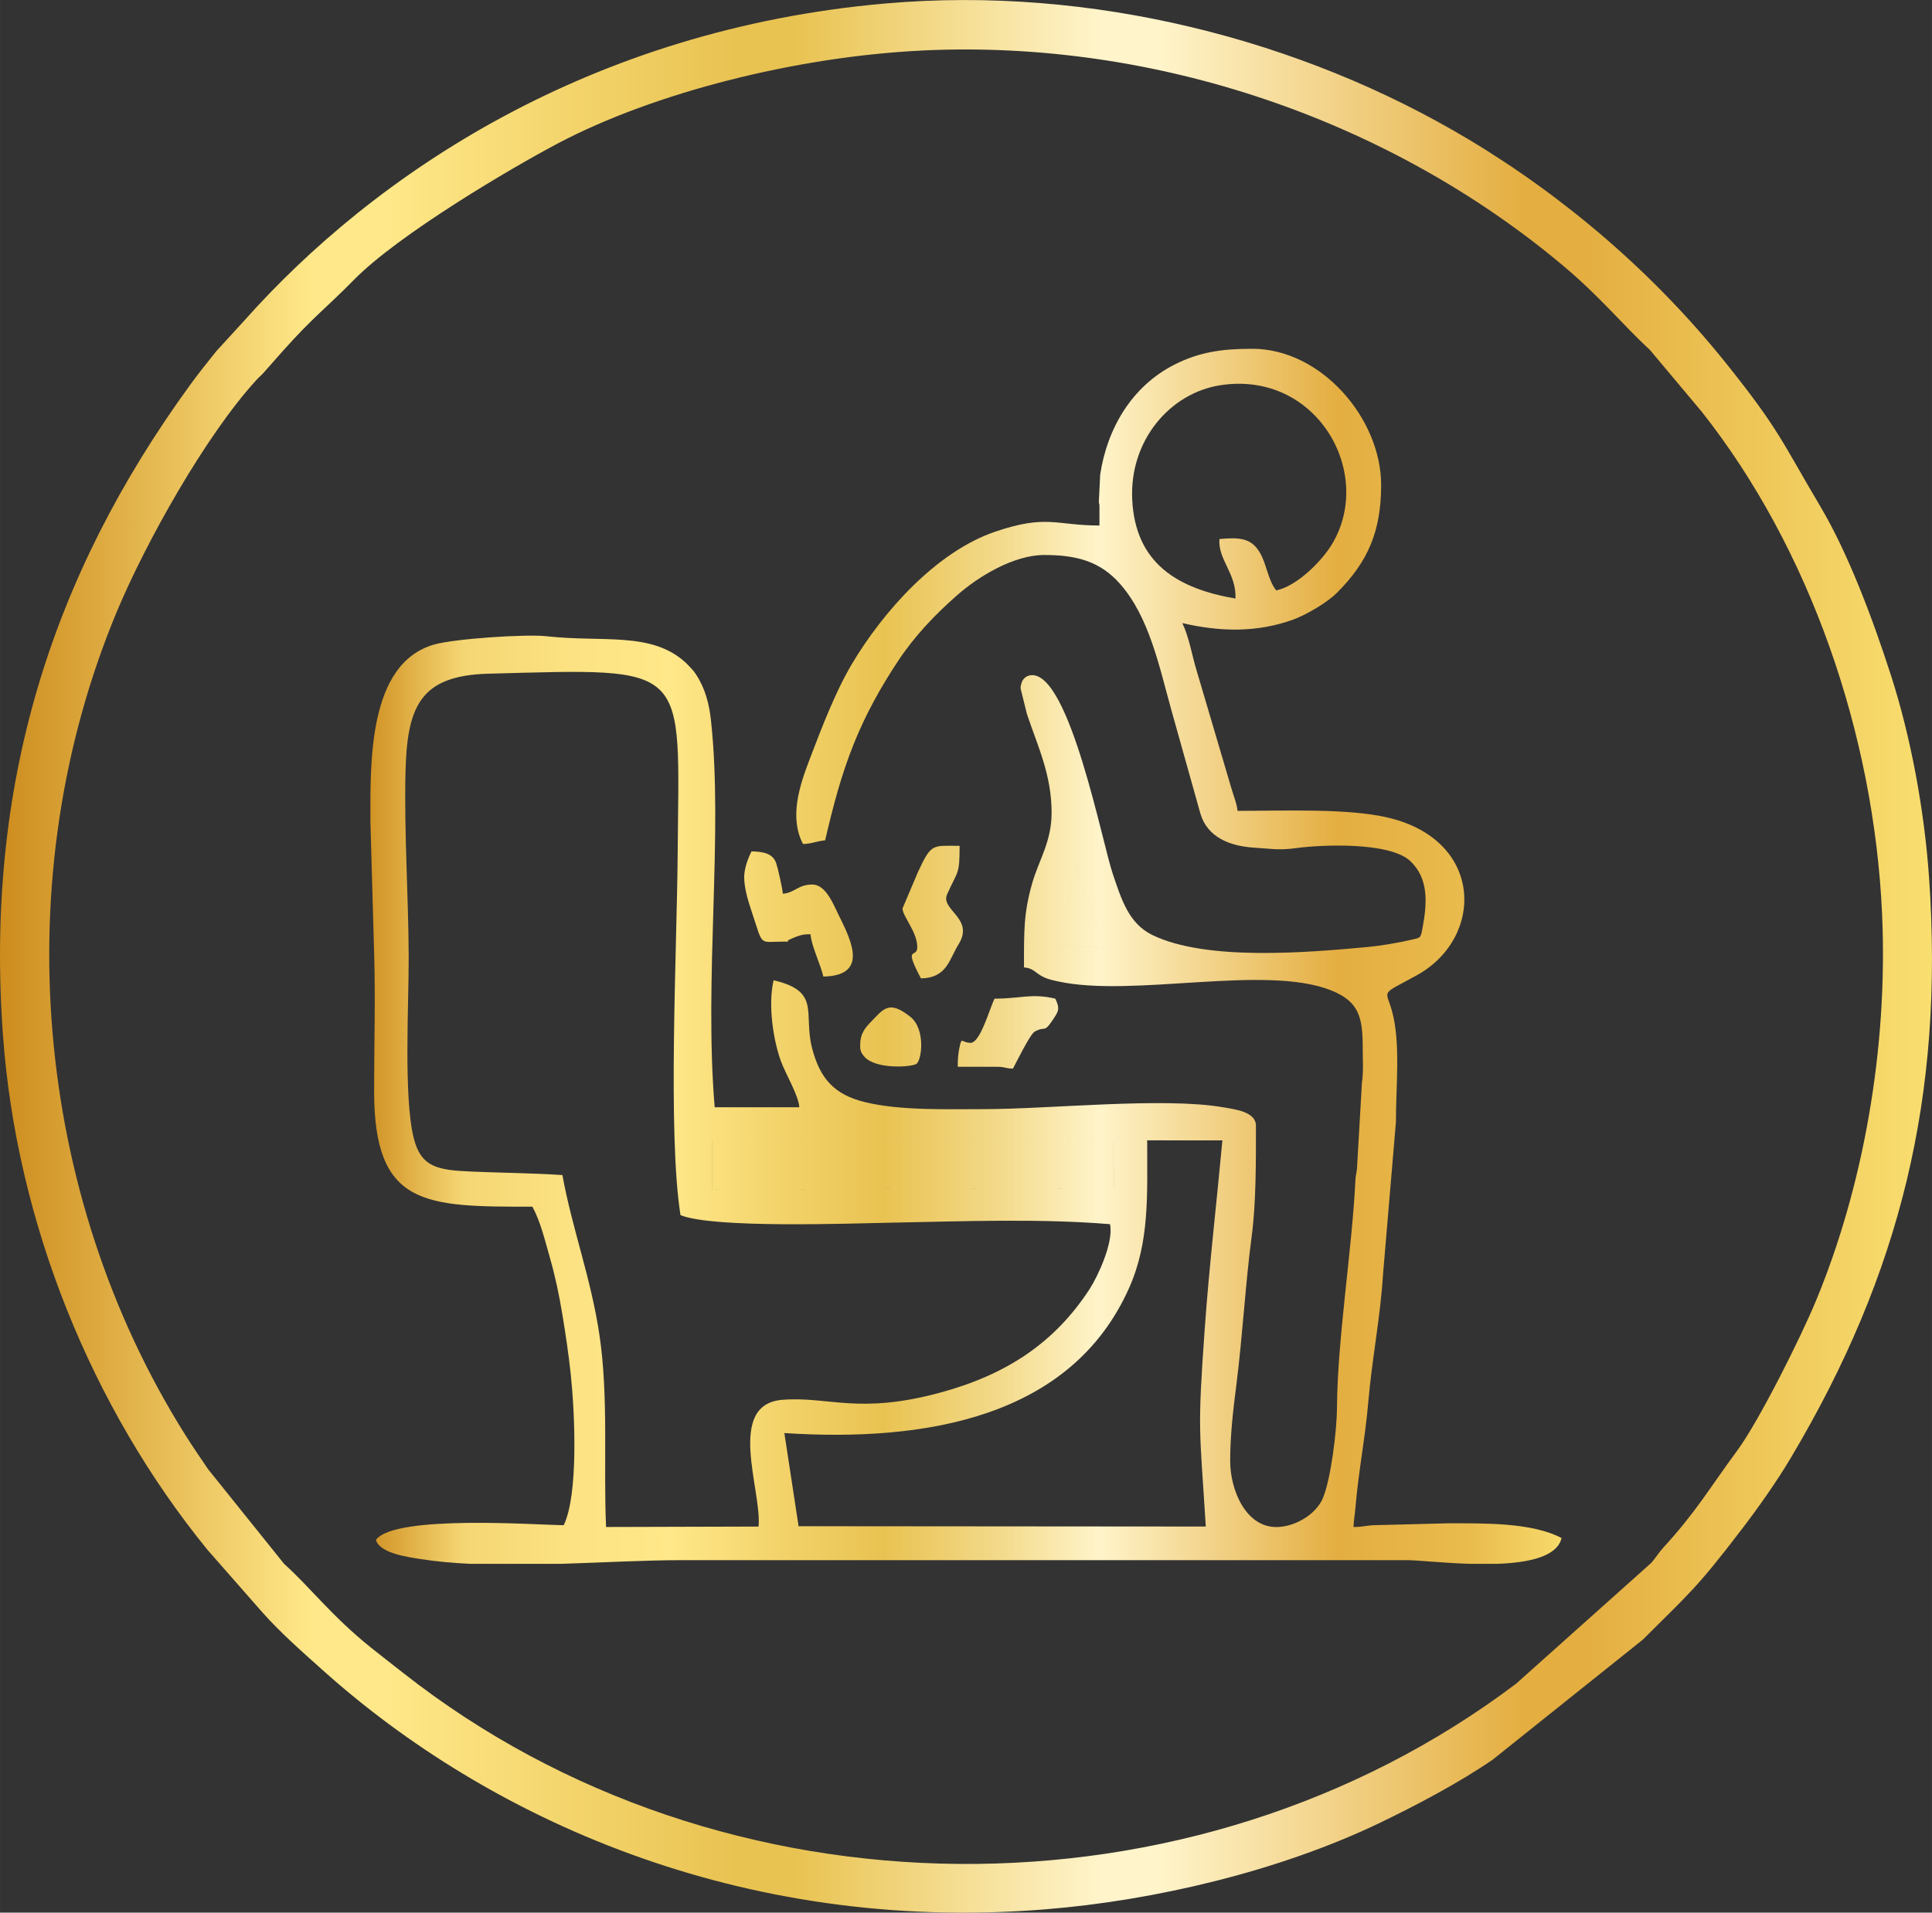 <svg xmlns:xlink="http://www.w3.org/1999/xlink" viewBox="0 0 1036.89 1026.75" style="shape-rendering:geometricPrecision; text-rendering:geometricPrecision; image-rendering:optimizeQuality; fill-rule:evenodd; clip-rule:evenodd" version="1.1" height="29.326mm" width="29.616mm" xml:space="preserve" xmlns="http://www.w3.org/2000/svg">
 <rect x="0" y="0" width="1036.89" height="1026.75" fill="#333333" stroke="none"/>
 <defs>
  <style type="text/css">
   
    .fil1 {fill:url(#id0)}
    .fil0 {fill:url(#id1);fill-rule:nonzero}
   
  </style>
  <linearGradient y2="513.37" x2="838.1" y1="513.37" x1="198.8" gradientUnits="userSpaceOnUse" id="id0">
   <stop style="stop-opacity:1; stop-color:#D19325" offset="0"></stop>
   <stop style="stop-opacity:1; stop-color:#F5D674" offset="0.078"></stop>
   <stop style="stop-opacity:1; stop-color:#FCE282" offset="0.169"></stop>
   <stop style="stop-opacity:1; stop-color:#FFE889" offset="0.251"></stop>
   <stop style="stop-opacity:1; stop-color:#F2D269" offset="0.349"></stop>
   <stop style="stop-opacity:1; stop-color:#E9C352" offset="0.431"></stop>
   <stop style="stop-opacity:1; stop-color:#F3DA8B" offset="0.529"></stop>
   <stop style="stop-opacity:1; stop-color:#FFF4CA" offset="0.612"></stop>
   <stop style="stop-opacity:1; stop-color:#E4AE41" offset="0.812"></stop>
   <stop style="stop-opacity:1; stop-color:#E9BB4D" offset="0.922"></stop>
   <stop style="stop-opacity:1; stop-color:#F7DA6B" offset="1"></stop>
  </linearGradient>
  <linearGradient y2="513.37" x2="1036.88" y1="513.37" x1="0" gradientUnits="userSpaceOnUse" id="id1">
   <stop style="stop-opacity:1; stop-color:#CD8C1D" offset="0"></stop>
   <stop style="stop-opacity:1; stop-color:#FFE889" offset="0.161"></stop>
   <stop style="stop-opacity:1; stop-color:#FFE889" offset="0.18"></stop>
   <stop style="stop-opacity:1; stop-color:#FFE889" offset="0.2"></stop>
   <stop style="stop-opacity:1; stop-color:#E9C352" offset="0.38"></stop>
   <stop style="stop-opacity:1; stop-color:#E9C352" offset="0.412"></stop>
   <stop style="stop-opacity:1; stop-color:#FFF4CA" offset="0.569"></stop>
   <stop style="stop-opacity:1; stop-color:#FFF4CA" offset="0.6"></stop>
   <stop style="stop-opacity:1; stop-color:#E4AE41" offset="0.788"></stop>
   <stop style="stop-opacity:1; stop-color:#E4AE41" offset="0.82"></stop>
   <stop style="stop-opacity:1; stop-color:#F9DF70" offset="1"></stop>
  </linearGradient>
 </defs>
 <g id="Layer_x0020_1">
  <path d="M494.83 27.12c125.45,-6.07 251.26,37.49 344.2,115.6 20.2,16.98 32.18,32.02 46.44,45.09l27.66 32.99c58.51,73.85 92.61,173.73 96.96,269.53 3.34,73.56 -10.56,147.88 -35.43,207.88 -8.16,19.69 -30.5,64.45 -42.24,80.41 -15.07,20.48 -22.09,32.9 -39.57,52 -2.75,3.01 -4,5.35 -6.59,8.34l-72.54 64.86c-173.38,130.93 -426.05,129.04 -597.2,-5.64 -6.39,-5.03 -11.24,-8.72 -17.42,-13.69 -21.4,-17.18 -32.91,-32.71 -46.61,-44.94l-40.8 -50.82c-3.78,-5.59 -8.09,-11.79 -12.38,-18.63 -81.29,-129.45 -96.15,-298.88 -36.7,-441.56 15.64,-37.54 47.93,-95.01 75,-124.58 1.99,-2.17 2.19,-1.99 3.67,-3.66l10.35 -11.72c17.14,-19.13 22.44,-22.23 38.42,-38.46 23.78,-24.16 83.63,-59.6 109.89,-73.42 50.77,-26.71 126.72,-46.27 194.89,-49.57zm-19.4 -25.28c-159,13.93 -274.47,91.64 -344.51,170.47l-14.76 16.13c-4.6,5.7 -9.83,12.27 -14.25,18.36 -74.62,102.68 -110.09,215.04 -100.32,349.06 7.34,100.6 47.46,199.67 109.76,276.13l29.65 33.78c9.83,11.01 21.73,21.47 33.33,31.82 86.88,77.51 221.97,140.69 386.7,127.39 59.52,-4.8 125.88,-20.79 178.63,-46 20.05,-9.59 43.56,-22.01 61.56,-34.42l80.49 -64.38c24.4,-24.41 28.38,-26.86 53.12,-59.28 8.91,-11.67 18.59,-25.32 26.47,-38.58 58.63,-98.66 82.13,-194.11 74.04,-310.92 -2.54,-36.68 -9.84,-75.76 -20.35,-108.49 -9.99,-31.1 -23.27,-66.16 -37.85,-90.75 -21,-35.41 -22.15,-41.44 -51.11,-77.57 -37.99,-47.38 -85.54,-88.39 -137.63,-119.63 -89.99,-53.97 -203.1,-82.73 -312.95,-73.11z" class="fil0"></path>
  <path d="M382.09 612.16l215.49 0.98 0.14 25.09 -215.63 0.13 -0.01 -26.2zm421.71 227.35l-14.88 0c-14.65,-0.46 -28.26,-1.98 -33.82,-1.98l-389.31 0c-19.17,0 -41.8,1.26 -64.65,1.98l-48.82 0c-9.25,-0.45 -18.1,-1.24 -26.3,-2.52 -6.97,-1.09 -22.34,-3.13 -24.26,-10.33 10.11,-13.8 87.6,-7.91 100.79,-7.91 7.94,-16.55 5.97,-59.92 3.78,-80.87 -1.11,-10.61 -2.88,-22.31 -4.49,-32.07 -1.78,-10.83 -3.9,-20.82 -6.76,-30.79 -2.74,-9.55 -4.86,-18.8 -9.33,-27.24 -57.69,0 -85.01,0.11 -84.98,-62.26 0.01,-24.04 0.75,-49.28 0.03,-73.17l-2.01 -71.12c0,-30.94 -1.59,-85.01 34.21,-95.24 10.68,-3.05 48.96,-5.72 60.5,-4.43 30.08,3.38 56.26,-2.74 74.64,14.29l2.91 3.02c1.47,1.67 1.52,1.66 2.6,3.33 4.74,7.28 6.95,15.45 7.94,24.67 6.6,61.37 -3.82,137.95 1.97,207.54l45.45 0c-0.56,-6.67 -7.34,-17.79 -9.88,-24.7 -4.08,-11.12 -7.06,-30.14 -3.95,-43.48 25.72,5.99 15.74,17.68 20.7,36.61 4.29,16.36 11.96,24.83 28.48,28.84 18.82,4.57 43.31,3.73 63.46,3.73 35.77,0 96.25,-6.54 128.47,-1.02 6.39,1.1 17.76,2.36 17.76,9.91 0,18.15 0.14,41.05 -2.24,59.03 -3.43,25.87 -4.94,54.26 -8.33,80.61 -1.64,12.75 -3.26,26.83 -3.26,40.23 0,15.98 8.51,35.58 24.7,35.58 10.24,0 21.42,-6.9 25.04,-15.47 4.27,-10.13 7.51,-35.85 7.59,-48.74 0.24,-36.75 8.02,-84.11 9.87,-121.57 0.22,-4.39 0.88,-4.15 0.99,-8.89l2.53 -43.92c0.88,-5.81 0.42,-12.32 0.42,-18.36 0,-16.64 -1.82,-25.17 -17.18,-31.24 -35.29,-13.94 -106.41,4.1 -146.43,-4.74 -4.13,-0.91 -6.48,-1.43 -9.52,-3.33 -3.08,-1.93 -4.23,-3.81 -8.67,-4.17 0,-19.91 -0.16,-29.12 4.37,-45.05 3.58,-12.61 10.45,-22.28 10.45,-37.97 0,-20.47 -7.39,-35.52 -13.23,-52.98l-3.36 -13.51c-0.11,-2.11 0.02,-1.11 0.22,-2.29 0.49,-2.87 2.71,-4.95 5.62,-5.09 20.51,-0.96 37.9,90.16 43.72,107.11 4.45,12.95 8.3,26.12 21.02,32.34 28.95,14.17 83.41,9.48 115.88,6.47 7.18,-0.67 16.29,-2.28 22.88,-3.8 5.33,-1.23 5.27,-0.65 6.35,-6.5 2.37,-12.79 3.53,-26.36 -6.63,-35.85 -10.99,-10.26 -47.04,-8.88 -61.77,-6.86 -8.78,1.2 -13.21,0.24 -21.98,-0.3 -12.92,-0.79 -25.23,-5.54 -28.92,-18.51l-15.58 -55.58c-6.35,-22.74 -11.73,-49.59 -27.42,-67.45 -10.85,-12.36 -23.71,-15.57 -40.76,-15.57 -16.37,0 -35.25,11.48 -46.66,21.52 -12.11,10.65 -22.85,21.9 -31.79,35.4 -9.37,14.14 -17.32,28.45 -23.75,44.44 -6.72,16.71 -11.03,33.17 -15.38,51.82 -4.22,0.35 -7.34,1.88 -11.86,1.97 -7.5,-14.17 -1.87,-31.32 3.38,-45.05 6.37,-16.66 13.85,-36.41 22.73,-51.39 16.7,-28.17 45.33,-60.44 77.01,-71.22 27.8,-9.45 32.55,-3.32 55.97,-3.32l0 -9.88c0,-4.34 -0.41,0.43 -0.29,-3.48l0.68 -13.93c3.71,-24.78 16.97,-47.43 39.78,-59.04 13.41,-6.83 25.68,-8.49 41.11,-8.54l0.74 0c37.05,0 69.16,37.48 69.16,73.13 0,24.97 -7.15,41.36 -23.94,58.08 -4.88,4.86 -16.18,11.62 -23.35,14.2 -19.38,6.98 -39.04,6.59 -59.42,1.84 3.62,7.54 5.06,16.71 7.55,25.06l18.7 63.32c1.18,4.18 3.08,8.65 3.39,12.42 26.24,0 58.85,-1.42 80.43,3.56 51.99,12.01 52.15,64.67 15.74,84.73 -19.68,10.84 -16.71,7.19 -13.41,18.69 4.94,17.21 2.16,41.58 2.24,60.07l-6.94 82c-1.39,22.76 -5.93,45.35 -7.88,68.22 -1.64,19.25 -5.3,37.51 -6.86,56.39 -0.36,4.31 -1,7.43 -1.07,10.79 5.64,0 6.85,-1.02 12.81,-1.02l37.58 -0.96c19.84,0 45.37,-0.5 61.26,7.91 -2.31,9.93 -17.41,13.19 -34.3,13.84zm-156.65 -20.02l-218.56 -0.18 -7.63 -50.01c75.11,4.88 153.91,-7.91 185.04,-77.93 11.02,-24.79 9.69,-49.7 9.68,-79.2l40.37 0.01c-3.09,33.58 -7.09,67.61 -9.46,100.87 -4.02,56.38 -2.76,52.78 0.55,106.44zm-69.92 -353.97c0.15,0.22 0.33,0.53 0.43,0.7 0.09,0.17 0.3,0.49 0.41,0.7l14.41 41.72 -24.76 -0.96 9.51 -42.16zm-275.4 165.28c-16.39,-1.08 -32.28,-1.16 -48.7,-1.87 -17.98,-0.78 -27.2,-2.09 -31.14,-18.17 -5.46,-22.32 -2.56,-71.92 -2.66,-97.37 -0.13,-32.43 -2.42,-65.66 -1.74,-97.88 0.76,-35.98 7.53,-52.86 44.48,-53.85 109.77,-2.94 102.37,-5.82 101.62,97.37 -0.36,49.54 -5.43,149.36 1.53,193.3 17.83,7.15 90.16,4.47 113.89,4.02 38,-0.72 78.92,-2.3 116.62,0.82 2.13,9.7 -6.72,28.32 -10.9,34.76 -18.79,28.94 -44.71,46.11 -80.61,55.77 -43.57,11.73 -59.26,1.88 -84.1,3.73 -30.87,2.29 -11.06,49.01 -13.02,68.07l-81.84 0.23c-1.45,-34.31 1.41,-69.78 -3.55,-103.13 -4.54,-30.54 -14.73,-57.28 -19.87,-85.8zm361.25 -309.48c-31.32,-5.37 -53.72,-19.07 -55.42,-52.99 -1.61,-31.93 20.36,-57.43 47.41,-61.55 52.06,-7.93 83.11,47.97 59.37,86.06 -5.17,8.3 -18.04,21.65 -29.49,24.11 -4.51,-5.51 -5.12,-14.4 -9.1,-20.81 -4.56,-7.36 -10.86,-7.73 -21.38,-6.77 -0.93,10.98 9.18,18.48 8.6,31.95zm-280.97 317.04l215.63 -0.13 -0.14 -25.09 -215.49 -0.98 0.01 26.2zm17.29 -167.48c0,6.29 2.41,13.67 4.08,18.66 6.38,19.07 3.42,15.93 17.66,15.93 4.32,0 -0.3,0.19 2.78,-1.17 0.65,-0.29 2.58,-1.16 3.46,-1.47 2.83,-1.02 4.02,-1.31 7.59,-1.31 0.53,6.34 5.35,15.99 6.92,22.73 23.36,-0.52 15.98,-17.57 8.56,-32.28 -2.93,-5.82 -6.99,-17.13 -14.49,-17.13 -7.65,0 -9.36,4.41 -15.81,4.94 -0.24,-2.89 -2.52,-13.18 -3.52,-16.25 -1.76,-5.39 -6.98,-6.35 -13.28,-6.49 -1.69,3.19 -3.95,9.01 -3.95,13.84zm84.98 16.8c0,4.27 7.91,12.47 7.91,20.75 0,6.58 -7.79,-1.66 1.97,16.8 14.06,-0.31 15.06,-10.08 20.21,-18.34 8.69,-13.93 -9.9,-18.37 -6.17,-26.79 5.75,-12.96 6.71,-10.12 6.71,-26.03 -14.61,0 -15.09,-1.65 -22.4,14.16l-8.23 19.44zm49.4 48.42c-2.47,4.68 -7.59,23.72 -12.85,23.72 -5.05,0 -4.67,-3.84 -6.05,2.78 -0.68,3.27 -0.87,5.98 -0.87,10.07l20.75 0c4.97,0 4.43,0.89 8.89,0.99 1.86,-3.51 9.24,-18.58 11.71,-19.91 5.84,-3.17 4.74,1.12 9.62,-6.2 3.08,-4.62 4.05,-5.9 1.39,-11.45 -12.89,-3 -18.43,0 -32.61,0zm-72.13 24.71c0,2.56 0.03,3.96 2.35,6.54 6.14,6.81 24.97,5.51 27.76,3.81 2.97,-1.82 5.15,-18.73 -3.24,-25.36 -11.57,-9.15 -14.34,-4.16 -21.21,2.88 -3.04,3.12 -5.66,6.34 -5.66,12.13zm106.07 -53.14l24.76 0.96 -14.41 -41.72c-0.11,-0.21 -0.32,-0.53 -0.41,-0.7 -0.09,-0.17 -0.27,-0.48 -0.43,-0.7l-9.51 42.16z" class="fil1"></path>
 </g>
</svg>
